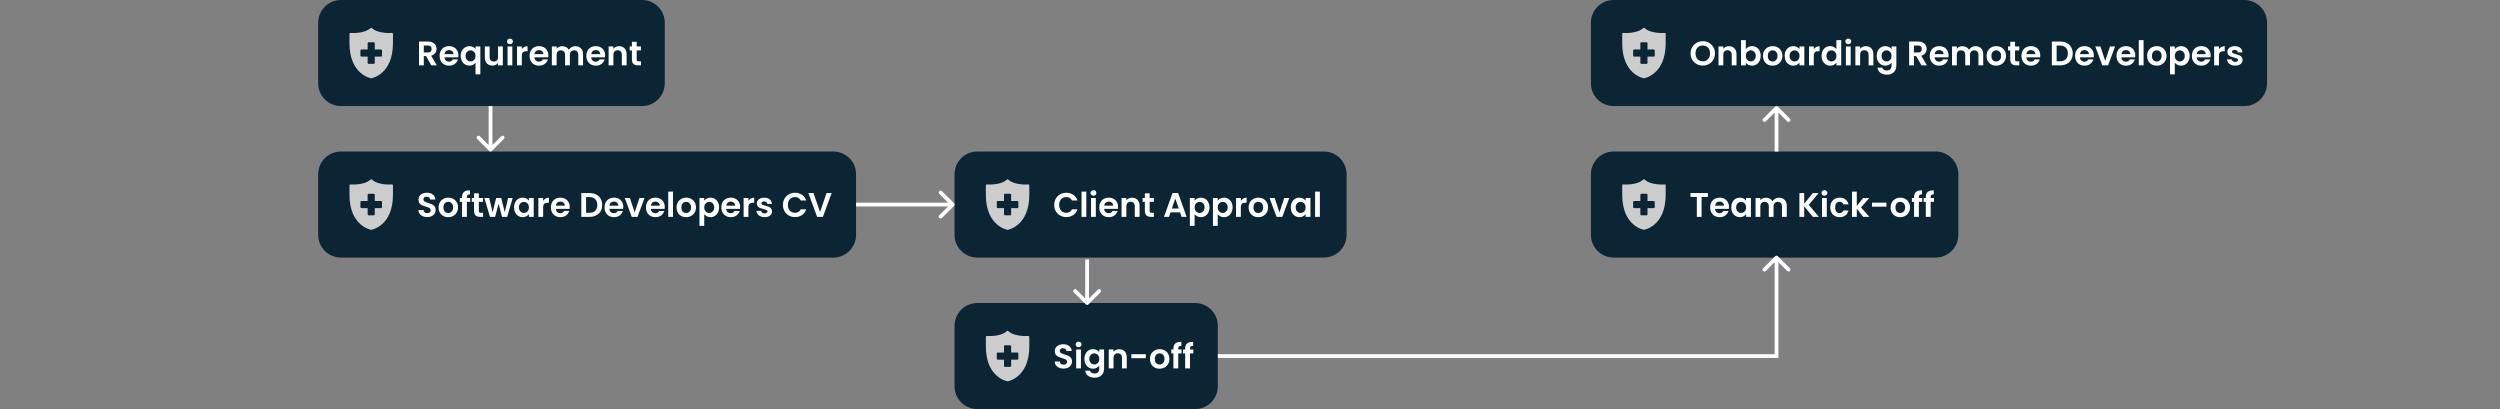 <svg width="1320" height="216" viewBox="0 0 1320 216" fill="none" xmlns="http://www.w3.org/2000/svg">
<rect x="0" y="0" width="1320" height="216" fill="#808080" stroke="none"/>
<path d="M168 12C168 5.373 173.373 0 180 0H339C345.627 0 351 5.373 351 12V44C351 50.627 345.627 56 339 56H180C173.373 56 168 50.627 168 44V12Z" fill="#0B2535"/>
<path d="M206.896 17.376C206.827 17.381 199.739 17.989 196.368 14.816C196.165 14.619 195.845 14.619 195.637 14.816C192.267 17.989 185.184 17.381 185.109 17.376C184.96 17.36 184.816 17.413 184.704 17.515C184.592 17.616 184.528 17.755 184.528 17.904V22.848C184.528 39.365 195.808 41.312 195.92 41.328C195.947 41.333 195.979 41.333 196.005 41.333C196.032 41.333 196.059 41.333 196.085 41.328C196.197 41.312 207.477 39.365 207.477 22.848V17.904C207.477 17.755 207.413 17.616 207.307 17.515C207.195 17.413 207.045 17.36 206.896 17.376ZM201.701 29.355C201.701 29.648 201.461 29.888 201.168 29.888H197.883V33.173C197.883 33.467 197.643 33.707 197.349 33.707H194.651C194.357 33.707 194.117 33.467 194.117 33.173V29.888H190.832C190.539 29.888 190.299 29.648 190.299 29.355V26.656C190.299 26.363 190.539 26.123 190.832 26.123H194.117V22.837C194.117 22.544 194.357 22.304 194.651 22.304H197.349C197.643 22.304 197.883 22.544 197.883 22.837V26.123H201.168C201.461 26.123 201.701 26.363 201.701 26.656V29.355Z" fill="#CDCDCD"/>
<path d="M227.722 34.5L224.95 29.604H223.762V34.5H221.242V21.936H225.958C226.93 21.936 227.758 22.11 228.442 22.458C229.126 22.794 229.636 23.256 229.972 23.844C230.32 24.42 230.494 25.068 230.494 25.788C230.494 26.616 230.254 27.366 229.774 28.038C229.294 28.698 228.58 29.154 227.632 29.406L230.638 34.5H227.722ZM223.762 27.714H225.868C226.552 27.714 227.062 27.552 227.398 27.228C227.734 26.892 227.902 26.43 227.902 25.842C227.902 25.266 227.734 24.822 227.398 24.51C227.062 24.186 226.552 24.024 225.868 24.024H223.762V27.714ZM242.043 29.298C242.043 29.658 242.019 29.982 241.971 30.27H234.681C234.741 30.99 234.993 31.554 235.437 31.962C235.881 32.37 236.427 32.574 237.075 32.574C238.011 32.574 238.677 32.172 239.073 31.368H241.791C241.503 32.328 240.951 33.12 240.135 33.744C239.319 34.356 238.317 34.662 237.129 34.662C236.169 34.662 235.305 34.452 234.537 34.032C233.781 33.6 233.187 32.994 232.755 32.214C232.335 31.434 232.125 30.534 232.125 29.514C232.125 28.482 232.335 27.576 232.755 26.796C233.175 26.016 233.763 25.416 234.519 24.996C235.275 24.576 236.145 24.366 237.129 24.366C238.077 24.366 238.923 24.57 239.667 24.978C240.423 25.386 241.005 25.968 241.413 26.724C241.833 27.468 242.043 28.326 242.043 29.298ZM239.433 28.578C239.421 27.93 239.187 27.414 238.731 27.03C238.275 26.634 237.717 26.436 237.057 26.436C236.433 26.436 235.905 26.628 235.473 27.012C235.053 27.384 234.795 27.906 234.699 28.578H239.433ZM243.235 29.496C243.235 28.5 243.439 27.618 243.847 26.85C244.267 26.07 244.831 25.464 245.539 25.032C246.247 24.6 247.027 24.384 247.879 24.384C248.587 24.384 249.211 24.522 249.751 24.798C250.303 25.062 250.747 25.404 251.083 25.824V24.528H253.621V39.252H251.083V33.132C250.747 33.564 250.297 33.924 249.733 34.212C249.169 34.5 248.533 34.644 247.825 34.644C246.985 34.644 246.211 34.428 245.503 33.996C244.807 33.552 244.255 32.94 243.847 32.16C243.439 31.38 243.235 30.492 243.235 29.496ZM251.083 29.514C251.083 28.902 250.957 28.374 250.705 27.93C250.453 27.486 250.123 27.15 249.715 26.922C249.319 26.694 248.893 26.58 248.437 26.58C247.993 26.58 247.567 26.694 247.159 26.922C246.763 27.15 246.439 27.486 246.187 27.93C245.935 28.362 245.809 28.884 245.809 29.496C245.809 30.108 245.935 30.642 246.187 31.098C246.439 31.542 246.763 31.878 247.159 32.106C247.567 32.334 247.993 32.448 248.437 32.448C248.893 32.448 249.319 32.334 249.715 32.106C250.123 31.878 250.453 31.542 250.705 31.098C250.957 30.654 251.083 30.126 251.083 29.514ZM265.496 24.528V34.5H262.958V33.24C262.634 33.672 262.208 34.014 261.68 34.266C261.164 34.506 260.6 34.626 259.988 34.626C259.208 34.626 258.518 34.464 257.918 34.14C257.318 33.804 256.844 33.318 256.496 32.682C256.16 32.034 255.992 31.266 255.992 30.378V24.528H258.512V30.018C258.512 30.81 258.71 31.422 259.106 31.854C259.502 32.274 260.042 32.484 260.726 32.484C261.422 32.484 261.968 32.274 262.364 31.854C262.76 31.422 262.958 30.81 262.958 30.018V24.528H265.496ZM269.26 23.34C268.816 23.34 268.444 23.202 268.144 22.926C267.856 22.638 267.712 22.284 267.712 21.864C267.712 21.444 267.856 21.096 268.144 20.82C268.444 20.532 268.816 20.388 269.26 20.388C269.704 20.388 270.07 20.532 270.358 20.82C270.658 21.096 270.808 21.444 270.808 21.864C270.808 22.284 270.658 22.638 270.358 22.926C270.07 23.202 269.704 23.34 269.26 23.34ZM270.502 24.528V34.5H267.982V24.528H270.502ZM275.512 26.076C275.836 25.548 276.256 25.134 276.772 24.834C277.3 24.534 277.9 24.384 278.572 24.384V27.03H277.906C277.114 27.03 276.514 27.216 276.106 27.588C275.71 27.96 275.512 28.608 275.512 29.532V34.5H272.992V24.528H275.512V26.076ZM289.539 29.298C289.539 29.658 289.515 29.982 289.467 30.27H282.177C282.237 30.99 282.489 31.554 282.933 31.962C283.377 32.37 283.923 32.574 284.571 32.574C285.507 32.574 286.173 32.172 286.569 31.368H289.287C288.999 32.328 288.447 33.12 287.631 33.744C286.815 34.356 285.813 34.662 284.625 34.662C283.665 34.662 282.801 34.452 282.033 34.032C281.277 33.6 280.683 32.994 280.251 32.214C279.831 31.434 279.621 30.534 279.621 29.514C279.621 28.482 279.831 27.576 280.251 26.796C280.671 26.016 281.259 25.416 282.015 24.996C282.771 24.576 283.641 24.366 284.625 24.366C285.573 24.366 286.419 24.57 287.163 24.978C287.919 25.386 288.501 25.968 288.909 26.724C289.329 27.468 289.539 28.326 289.539 29.298ZM286.929 28.578C286.917 27.93 286.683 27.414 286.227 27.03C285.771 26.634 285.213 26.436 284.553 26.436C283.929 26.436 283.401 26.628 282.969 27.012C282.549 27.384 282.291 27.906 282.195 28.578H286.929ZM303.763 24.384C304.987 24.384 305.971 24.762 306.715 25.518C307.471 26.262 307.849 27.306 307.849 28.65V34.5H305.329V28.992C305.329 28.212 305.131 27.618 304.735 27.21C304.339 26.79 303.799 26.58 303.115 26.58C302.431 26.58 301.885 26.79 301.477 27.21C301.081 27.618 300.883 28.212 300.883 28.992V34.5H298.363V28.992C298.363 28.212 298.165 27.618 297.769 27.21C297.373 26.79 296.833 26.58 296.149 26.58C295.453 26.58 294.901 26.79 294.493 27.21C294.097 27.618 293.899 28.212 293.899 28.992V34.5H291.379V24.528H293.899V25.734C294.223 25.314 294.637 24.984 295.141 24.744C295.657 24.504 296.221 24.384 296.833 24.384C297.613 24.384 298.309 24.552 298.921 24.888C299.533 25.212 300.007 25.68 300.343 26.292C300.667 25.716 301.135 25.254 301.747 24.906C302.371 24.558 303.043 24.384 303.763 24.384ZM319.51 29.298C319.51 29.658 319.486 29.982 319.438 30.27H312.148C312.208 30.99 312.46 31.554 312.904 31.962C313.348 32.37 313.894 32.574 314.542 32.574C315.478 32.574 316.144 32.172 316.54 31.368H319.258C318.97 32.328 318.418 33.12 317.602 33.744C316.786 34.356 315.784 34.662 314.596 34.662C313.636 34.662 312.772 34.452 312.004 34.032C311.248 33.6 310.654 32.994 310.222 32.214C309.802 31.434 309.592 30.534 309.592 29.514C309.592 28.482 309.802 27.576 310.222 26.796C310.642 26.016 311.23 25.416 311.986 24.996C312.742 24.576 313.612 24.366 314.596 24.366C315.544 24.366 316.39 24.57 317.134 24.978C317.89 25.386 318.472 25.968 318.88 26.724C319.3 27.468 319.51 28.326 319.51 29.298ZM316.9 28.578C316.888 27.93 316.654 27.414 316.198 27.03C315.742 26.634 315.184 26.436 314.524 26.436C313.9 26.436 313.372 26.628 312.94 27.012C312.52 27.384 312.262 27.906 312.166 28.578H316.9ZM326.875 24.384C328.063 24.384 329.023 24.762 329.755 25.518C330.487 26.262 330.853 27.306 330.853 28.65V34.5H328.333V28.992C328.333 28.2 328.135 27.594 327.739 27.174C327.343 26.742 326.803 26.526 326.119 26.526C325.423 26.526 324.871 26.742 324.463 27.174C324.067 27.594 323.869 28.2 323.869 28.992V34.5H321.349V24.528H323.869V25.77C324.205 25.338 324.631 25.002 325.147 24.762C325.675 24.51 326.251 24.384 326.875 24.384ZM336.184 26.598V31.422C336.184 31.758 336.262 32.004 336.418 32.16C336.586 32.304 336.862 32.376 337.246 32.376H338.416V34.5H336.832C334.708 34.5 333.646 33.468 333.646 31.404V26.598H332.458V24.528H333.646V22.062H336.184V24.528H338.416V26.598H336.184Z" fill="white"/>
<path d="M168 92C168 85.373 173.373 80 180 80H440C446.627 80 452 85.373 452 92V124C452 130.627 446.627 136 440 136H180C173.373 136 168 130.627 168 124V92Z" fill="#0B2535"/>
<path d="M206.896 97.376C206.827 97.381 199.739 97.989 196.368 94.816C196.165 94.619 195.845 94.619 195.637 94.816C192.267 97.989 185.184 97.381 185.109 97.376C184.96 97.36 184.816 97.413 184.704 97.515C184.592 97.616 184.528 97.755 184.528 97.904V102.848C184.528 119.365 195.808 121.312 195.92 121.328C195.947 121.333 195.979 121.333 196.005 121.333C196.032 121.333 196.059 121.333 196.085 121.328C196.197 121.312 207.477 119.365 207.477 102.848V97.904C207.477 97.755 207.413 97.616 207.307 97.515C207.195 97.413 207.045 97.36 206.896 97.376ZM201.701 109.355C201.701 109.648 201.461 109.888 201.168 109.888H197.883V113.173C197.883 113.467 197.643 113.707 197.349 113.707H194.651C194.357 113.707 194.117 113.467 194.117 113.173V109.888H190.832C190.539 109.888 190.299 109.648 190.299 109.355V106.656C190.299 106.363 190.539 106.123 190.832 106.123H194.117V102.837C194.117 102.544 194.357 102.304 194.651 102.304H197.349C197.643 102.304 197.883 102.544 197.883 102.837V106.123H201.168C201.461 106.123 201.701 106.363 201.701 106.656V109.355Z" fill="#CDCDCD"/>
<path d="M225.58 114.626C224.704 114.626 223.912 114.476 223.204 114.176C222.508 113.876 221.956 113.444 221.548 112.88C221.14 112.316 220.93 111.65 220.918 110.882H223.618C223.654 111.398 223.834 111.806 224.158 112.106C224.494 112.406 224.95 112.556 225.526 112.556C226.114 112.556 226.576 112.418 226.912 112.142C227.248 111.854 227.416 111.482 227.416 111.026C227.416 110.654 227.302 110.348 227.074 110.108C226.846 109.868 226.558 109.682 226.21 109.55C225.874 109.406 225.406 109.25 224.806 109.082C223.99 108.842 223.324 108.608 222.808 108.38C222.304 108.14 221.866 107.786 221.494 107.318C221.134 106.838 220.954 106.202 220.954 105.41C220.954 104.666 221.14 104.018 221.512 103.466C221.884 102.914 222.406 102.494 223.078 102.206C223.75 101.906 224.518 101.756 225.382 101.756C226.678 101.756 227.728 102.074 228.532 102.71C229.348 103.334 229.798 104.21 229.882 105.338H227.11C227.086 104.906 226.9 104.552 226.552 104.276C226.216 103.988 225.766 103.844 225.202 103.844C224.71 103.844 224.314 103.97 224.014 104.222C223.726 104.474 223.582 104.84 223.582 105.32C223.582 105.656 223.69 105.938 223.906 106.166C224.134 106.382 224.41 106.562 224.734 106.706C225.07 106.838 225.538 106.994 226.138 107.174C226.954 107.414 227.62 107.654 228.136 107.894C228.652 108.134 229.096 108.494 229.468 108.974C229.84 109.454 230.026 110.084 230.026 110.864C230.026 111.536 229.852 112.16 229.504 112.736C229.156 113.312 228.646 113.774 227.974 114.122C227.302 114.458 226.504 114.626 225.58 114.626ZM236.639 114.662C235.679 114.662 234.815 114.452 234.047 114.032C233.279 113.6 232.673 112.994 232.229 112.214C231.797 111.434 231.581 110.534 231.581 109.514C231.581 108.494 231.803 107.594 232.247 106.814C232.703 106.034 233.321 105.434 234.101 105.014C234.881 104.582 235.751 104.366 236.711 104.366C237.671 104.366 238.541 104.582 239.321 105.014C240.101 105.434 240.713 106.034 241.157 106.814C241.613 107.594 241.841 108.494 241.841 109.514C241.841 110.534 241.607 111.434 241.139 112.214C240.683 112.994 240.059 113.6 239.267 114.032C238.487 114.452 237.611 114.662 236.639 114.662ZM236.639 112.466C237.095 112.466 237.521 112.358 237.917 112.142C238.325 111.914 238.649 111.578 238.889 111.134C239.129 110.69 239.249 110.15 239.249 109.514C239.249 108.566 238.997 107.84 238.493 107.336C238.001 106.82 237.395 106.562 236.675 106.562C235.955 106.562 235.349 106.82 234.857 107.336C234.377 107.84 234.137 108.566 234.137 109.514C234.137 110.462 234.371 111.194 234.839 111.71C235.319 112.214 235.919 112.466 236.639 112.466ZM248.261 106.598H246.515V114.5H243.959V106.598H242.825V104.528H243.959V104.024C243.959 102.8 244.307 101.9 245.003 101.324C245.699 100.748 246.749 100.478 248.153 100.514V102.638C247.541 102.626 247.115 102.728 246.875 102.944C246.635 103.16 246.515 103.55 246.515 104.114V104.528H248.261V106.598ZM252.828 106.598V111.422C252.828 111.758 252.906 112.004 253.062 112.16C253.23 112.304 253.506 112.376 253.89 112.376H255.06V114.5H253.476C251.352 114.5 250.29 113.468 250.29 111.404V106.598H249.102V104.528H250.29V102.062H252.828V104.528H255.06V106.598H252.828ZM270.697 104.528L267.781 114.5H265.063L263.245 107.534L261.427 114.5H258.691L255.757 104.528H258.313L260.077 112.124L261.985 104.528H264.649L266.521 112.106L268.285 104.528H270.697ZM271.412 109.478C271.412 108.47 271.61 107.576 272.006 106.796C272.414 106.016 272.96 105.416 273.644 104.996C274.34 104.576 275.114 104.366 275.966 104.366C276.71 104.366 277.358 104.516 277.91 104.816C278.474 105.116 278.924 105.494 279.26 105.95V104.528H281.798V114.5H279.26V113.042C278.936 113.51 278.486 113.9 277.91 114.212C277.346 114.512 276.692 114.662 275.948 114.662C275.108 114.662 274.34 114.446 273.644 114.014C272.96 113.582 272.414 112.976 272.006 112.196C271.61 111.404 271.412 110.498 271.412 109.478ZM279.26 109.514C279.26 108.902 279.14 108.38 278.9 107.948C278.66 107.504 278.336 107.168 277.928 106.94C277.52 106.7 277.082 106.58 276.614 106.58C276.146 106.58 275.714 106.694 275.318 106.922C274.922 107.15 274.598 107.486 274.346 107.93C274.106 108.362 273.986 108.878 273.986 109.478C273.986 110.078 274.106 110.606 274.346 111.062C274.598 111.506 274.922 111.848 275.318 112.088C275.726 112.328 276.158 112.448 276.614 112.448C277.082 112.448 277.52 112.334 277.928 112.106C278.336 111.866 278.66 111.53 278.9 111.098C279.14 110.654 279.26 110.126 279.26 109.514ZM286.78 106.076C287.104 105.548 287.524 105.134 288.04 104.834C288.568 104.534 289.168 104.384 289.84 104.384V107.03H289.174C288.382 107.03 287.782 107.216 287.374 107.588C286.978 107.96 286.78 108.608 286.78 109.532V114.5H284.26V104.528H286.78V106.076ZM300.807 109.298C300.807 109.658 300.783 109.982 300.735 110.27H293.445C293.505 110.99 293.757 111.554 294.201 111.962C294.645 112.37 295.191 112.574 295.839 112.574C296.775 112.574 297.441 112.172 297.837 111.368H300.555C300.267 112.328 299.715 113.12 298.899 113.744C298.083 114.356 297.081 114.662 295.893 114.662C294.933 114.662 294.069 114.452 293.301 114.032C292.545 113.6 291.951 112.994 291.519 112.214C291.099 111.434 290.889 110.534 290.889 109.514C290.889 108.482 291.099 107.576 291.519 106.796C291.939 106.016 292.527 105.416 293.283 104.996C294.039 104.576 294.909 104.366 295.893 104.366C296.841 104.366 297.687 104.57 298.431 104.978C299.187 105.386 299.769 105.968 300.177 106.724C300.597 107.468 300.807 108.326 300.807 109.298ZM298.197 108.578C298.185 107.93 297.951 107.414 297.495 107.03C297.039 106.634 296.481 106.436 295.821 106.436C295.197 106.436 294.669 106.628 294.237 107.012C293.817 107.384 293.559 107.906 293.463 108.578H298.197ZM311.327 101.936C312.647 101.936 313.805 102.194 314.801 102.71C315.809 103.226 316.583 103.964 317.123 104.924C317.675 105.872 317.951 106.976 317.951 108.236C317.951 109.496 317.675 110.6 317.123 111.548C316.583 112.484 315.809 113.21 314.801 113.726C313.805 114.242 312.647 114.5 311.327 114.5H306.935V101.936H311.327ZM311.237 112.358C312.557 112.358 313.577 111.998 314.297 111.278C315.017 110.558 315.377 109.544 315.377 108.236C315.377 106.928 315.017 105.908 314.297 105.176C313.577 104.432 312.557 104.06 311.237 104.06H309.455V112.358H311.237ZM329.108 109.298C329.108 109.658 329.084 109.982 329.036 110.27H321.746C321.806 110.99 322.058 111.554 322.502 111.962C322.946 112.37 323.492 112.574 324.14 112.574C325.076 112.574 325.742 112.172 326.138 111.368H328.856C328.568 112.328 328.016 113.12 327.2 113.744C326.384 114.356 325.382 114.662 324.194 114.662C323.234 114.662 322.37 114.452 321.602 114.032C320.846 113.6 320.252 112.994 319.82 112.214C319.4 111.434 319.19 110.534 319.19 109.514C319.19 108.482 319.4 107.576 319.82 106.796C320.24 106.016 320.828 105.416 321.584 104.996C322.34 104.576 323.21 104.366 324.194 104.366C325.142 104.366 325.988 104.57 326.732 104.978C327.488 105.386 328.07 105.968 328.478 106.724C328.898 107.468 329.108 108.326 329.108 109.298ZM326.498 108.578C326.486 107.93 326.252 107.414 325.796 107.03C325.34 106.634 324.782 106.436 324.122 106.436C323.498 106.436 322.97 106.628 322.538 107.012C322.118 107.384 321.86 107.906 321.764 108.578H326.498ZM335.105 112.178L337.625 104.528H340.307L336.617 114.5H333.557L329.885 104.528H332.585L335.105 112.178ZM350.992 109.298C350.992 109.658 350.968 109.982 350.92 110.27H343.63C343.69 110.99 343.942 111.554 344.386 111.962C344.83 112.37 345.376 112.574 346.024 112.574C346.96 112.574 347.626 112.172 348.022 111.368H350.74C350.452 112.328 349.9 113.12 349.084 113.744C348.268 114.356 347.266 114.662 346.078 114.662C345.118 114.662 344.254 114.452 343.486 114.032C342.73 113.6 342.136 112.994 341.704 112.214C341.284 111.434 341.074 110.534 341.074 109.514C341.074 108.482 341.284 107.576 341.704 106.796C342.124 106.016 342.712 105.416 343.468 104.996C344.224 104.576 345.094 104.366 346.078 104.366C347.026 104.366 347.872 104.57 348.616 104.978C349.372 105.386 349.954 105.968 350.362 106.724C350.782 107.468 350.992 108.326 350.992 109.298ZM348.382 108.578C348.37 107.93 348.136 107.414 347.68 107.03C347.224 106.634 346.666 106.436 346.006 106.436C345.382 106.436 344.854 106.628 344.422 107.012C344.002 107.384 343.744 107.906 343.648 108.578H348.382ZM355.352 101.18V114.5H352.832V101.18H355.352ZM362.27 114.662C361.31 114.662 360.446 114.452 359.678 114.032C358.91 113.6 358.304 112.994 357.86 112.214C357.428 111.434 357.212 110.534 357.212 109.514C357.212 108.494 357.434 107.594 357.878 106.814C358.334 106.034 358.952 105.434 359.732 105.014C360.512 104.582 361.382 104.366 362.342 104.366C363.302 104.366 364.172 104.582 364.952 105.014C365.732 105.434 366.344 106.034 366.788 106.814C367.244 107.594 367.472 108.494 367.472 109.514C367.472 110.534 367.238 111.434 366.77 112.214C366.314 112.994 365.69 113.6 364.898 114.032C364.118 114.452 363.242 114.662 362.27 114.662ZM362.27 112.466C362.726 112.466 363.152 112.358 363.548 112.142C363.956 111.914 364.28 111.578 364.52 111.134C364.76 110.69 364.88 110.15 364.88 109.514C364.88 108.566 364.628 107.84 364.124 107.336C363.632 106.82 363.026 106.562 362.306 106.562C361.586 106.562 360.98 106.82 360.488 107.336C360.008 107.84 359.768 108.566 359.768 109.514C359.768 110.462 360.002 111.194 360.47 111.71C360.95 112.214 361.55 112.466 362.27 112.466ZM371.84 105.968C372.164 105.512 372.608 105.134 373.172 104.834C373.748 104.522 374.402 104.366 375.134 104.366C375.986 104.366 376.754 104.576 377.438 104.996C378.134 105.416 378.68 106.016 379.076 106.796C379.484 107.564 379.688 108.458 379.688 109.478C379.688 110.498 379.484 111.404 379.076 112.196C378.68 112.976 378.134 113.582 377.438 114.014C376.754 114.446 375.986 114.662 375.134 114.662C374.402 114.662 373.754 114.512 373.19 114.212C372.638 113.912 372.188 113.534 371.84 113.078V119.252H369.32V104.528H371.84V105.968ZM377.114 109.478C377.114 108.878 376.988 108.362 376.736 107.93C376.496 107.486 376.172 107.15 375.764 106.922C375.368 106.694 374.936 106.58 374.468 106.58C374.012 106.58 373.58 106.7 373.172 106.94C372.776 107.168 372.452 107.504 372.2 107.948C371.96 108.392 371.84 108.914 371.84 109.514C371.84 110.114 371.96 110.636 372.2 111.08C372.452 111.524 372.776 111.866 373.172 112.106C373.58 112.334 374.012 112.448 374.468 112.448C374.936 112.448 375.368 112.328 375.764 112.088C376.172 111.848 376.496 111.506 376.736 111.062C376.988 110.618 377.114 110.09 377.114 109.478ZM390.789 109.298C390.789 109.658 390.765 109.982 390.717 110.27H383.427C383.487 110.99 383.739 111.554 384.183 111.962C384.627 112.37 385.173 112.574 385.821 112.574C386.757 112.574 387.423 112.172 387.819 111.368H390.537C390.249 112.328 389.697 113.12 388.881 113.744C388.065 114.356 387.063 114.662 385.875 114.662C384.915 114.662 384.051 114.452 383.283 114.032C382.527 113.6 381.933 112.994 381.501 112.214C381.081 111.434 380.871 110.534 380.871 109.514C380.871 108.482 381.081 107.576 381.501 106.796C381.921 106.016 382.509 105.416 383.265 104.996C384.021 104.576 384.891 104.366 385.875 104.366C386.823 104.366 387.669 104.57 388.413 104.978C389.169 105.386 389.751 105.968 390.159 106.724C390.579 107.468 390.789 108.326 390.789 109.298ZM388.179 108.578C388.167 107.93 387.933 107.414 387.477 107.03C387.021 106.634 386.463 106.436 385.803 106.436C385.179 106.436 384.651 106.628 384.219 107.012C383.799 107.384 383.541 107.906 383.445 108.578H388.179ZM395.149 106.076C395.473 105.548 395.893 105.134 396.409 104.834C396.937 104.534 397.537 104.384 398.209 104.384V107.03H397.543C396.751 107.03 396.151 107.216 395.743 107.588C395.347 107.96 395.149 108.608 395.149 109.532V114.5H392.629V104.528H395.149V106.076ZM403.722 114.662C402.906 114.662 402.174 114.518 401.526 114.23C400.878 113.93 400.362 113.528 399.978 113.024C399.606 112.52 399.402 111.962 399.366 111.35H401.904C401.952 111.734 402.138 112.052 402.462 112.304C402.798 112.556 403.212 112.682 403.704 112.682C404.184 112.682 404.556 112.586 404.82 112.394C405.096 112.202 405.234 111.956 405.234 111.656C405.234 111.332 405.066 111.092 404.73 110.936C404.406 110.768 403.884 110.588 403.164 110.396C402.42 110.216 401.808 110.03 401.328 109.838C400.86 109.646 400.452 109.352 400.104 108.956C399.768 108.56 399.6 108.026 399.6 107.354C399.6 106.802 399.756 106.298 400.068 105.842C400.392 105.386 400.848 105.026 401.436 104.762C402.036 104.498 402.738 104.366 403.542 104.366C404.73 104.366 405.678 104.666 406.386 105.266C407.094 105.854 407.484 106.652 407.556 107.66H405.144C405.108 107.264 404.94 106.952 404.64 106.724C404.352 106.484 403.962 106.364 403.47 106.364C403.014 106.364 402.66 106.448 402.408 106.616C402.168 106.784 402.048 107.018 402.048 107.318C402.048 107.654 402.216 107.912 402.552 108.092C402.888 108.26 403.41 108.434 404.118 108.614C404.838 108.794 405.432 108.98 405.9 109.172C406.368 109.364 406.77 109.664 407.106 110.072C407.454 110.468 407.634 110.996 407.646 111.656C407.646 112.232 407.484 112.748 407.16 113.204C406.848 113.66 406.392 114.02 405.792 114.284C405.204 114.536 404.514 114.662 403.722 114.662ZM413.392 108.2C413.392 106.964 413.668 105.86 414.22 104.888C414.784 103.904 415.546 103.142 416.506 102.602C417.478 102.05 418.564 101.774 419.764 101.774C421.168 101.774 422.398 102.134 423.454 102.854C424.51 103.574 425.248 104.57 425.668 105.842H422.77C422.482 105.242 422.074 104.792 421.546 104.492C421.03 104.192 420.43 104.042 419.746 104.042C419.014 104.042 418.36 104.216 417.784 104.564C417.22 104.9 416.776 105.38 416.452 106.004C416.14 106.628 415.984 107.36 415.984 108.2C415.984 109.028 416.14 109.76 416.452 110.396C416.776 111.02 417.22 111.506 417.784 111.854C418.36 112.19 419.014 112.358 419.746 112.358C420.43 112.358 421.03 112.208 421.546 111.908C422.074 111.596 422.482 111.14 422.77 110.54H425.668C425.248 111.824 424.51 112.826 423.454 113.546C422.41 114.254 421.18 114.608 419.764 114.608C418.564 114.608 417.478 114.338 416.506 113.798C415.546 113.246 414.784 112.484 414.22 111.512C413.668 110.54 413.392 109.436 413.392 108.2ZM439.106 101.936L434.498 114.5H431.438L426.83 101.936H429.53L432.986 111.926L436.424 101.936H439.106Z" fill="white"/>
<path d="M504 92C504 85.373 509.373 80 516 80H699C705.627 80 711 85.373 711 92V124C711 130.627 705.627 136 699 136H516C509.373 136 504 130.627 504 124V92Z" fill="#0B2535"/>
<path d="M542.896 97.376C542.827 97.381 535.739 97.989 532.368 94.816C532.165 94.619 531.845 94.619 531.637 94.816C528.267 97.989 521.184 97.381 521.109 97.376C520.96 97.36 520.816 97.413 520.704 97.515C520.592 97.616 520.528 97.755 520.528 97.904V102.848C520.528 119.365 531.808 121.312 531.92 121.328C531.947 121.333 531.979 121.333 532.005 121.333C532.032 121.333 532.059 121.333 532.085 121.328C532.197 121.312 543.477 119.365 543.477 102.848V97.904C543.477 97.755 543.413 97.616 543.307 97.515C543.195 97.413 543.045 97.36 542.896 97.376ZM537.701 109.355C537.701 109.648 537.461 109.888 537.168 109.888H533.883V113.173C533.883 113.467 533.643 113.707 533.349 113.707H530.651C530.357 113.707 530.117 113.467 530.117 113.173V109.888H526.832C526.539 109.888 526.299 109.648 526.299 109.355V106.656C526.299 106.363 526.539 106.123 526.832 106.123H530.117V102.837C530.117 102.544 530.357 102.304 530.651 102.304H533.349C533.643 102.304 533.883 102.544 533.883 102.837V106.123H537.168C537.461 106.123 537.701 106.363 537.701 106.656V109.355Z" fill="#CDCDCD"/>
<path d="M556.63 108.2C556.63 106.964 556.906 105.86 557.458 104.888C558.022 103.904 558.784 103.142 559.744 102.602C560.716 102.05 561.802 101.774 563.002 101.774C564.406 101.774 565.636 102.134 566.692 102.854C567.748 103.574 568.486 104.57 568.906 105.842H566.008C565.72 105.242 565.312 104.792 564.784 104.492C564.268 104.192 563.668 104.042 562.984 104.042C562.252 104.042 561.598 104.216 561.022 104.564C560.458 104.9 560.014 105.38 559.69 106.004C559.378 106.628 559.222 107.36 559.222 108.2C559.222 109.028 559.378 109.76 559.69 110.396C560.014 111.02 560.458 111.506 561.022 111.854C561.598 112.19 562.252 112.358 562.984 112.358C563.668 112.358 564.268 112.208 564.784 111.908C565.312 111.596 565.72 111.14 566.008 110.54H568.906C568.486 111.824 567.748 112.826 566.692 113.546C565.648 114.254 564.418 114.608 563.002 114.608C561.802 114.608 560.716 114.338 559.744 113.798C558.784 113.246 558.022 112.484 557.458 111.512C556.906 110.54 556.63 109.436 556.63 108.2ZM573.578 101.18V114.5H571.058V101.18H573.578ZM577.346 103.34C576.902 103.34 576.53 103.202 576.23 102.926C575.942 102.638 575.798 102.284 575.798 101.864C575.798 101.444 575.942 101.096 576.23 100.82C576.53 100.532 576.902 100.388 577.346 100.388C577.79 100.388 578.156 100.532 578.444 100.82C578.744 101.096 578.894 101.444 578.894 101.864C578.894 102.284 578.744 102.638 578.444 102.926C578.156 103.202 577.79 103.34 577.346 103.34ZM578.588 104.528V114.5H576.068V104.528H578.588ZM590.348 109.298C590.348 109.658 590.324 109.982 590.276 110.27H582.986C583.046 110.99 583.298 111.554 583.742 111.962C584.186 112.37 584.732 112.574 585.38 112.574C586.316 112.574 586.982 112.172 587.378 111.368H590.096C589.808 112.328 589.256 113.12 588.44 113.744C587.624 114.356 586.622 114.662 585.434 114.662C584.474 114.662 583.61 114.452 582.842 114.032C582.086 113.6 581.492 112.994 581.06 112.214C580.64 111.434 580.43 110.534 580.43 109.514C580.43 108.482 580.64 107.576 581.06 106.796C581.48 106.016 582.068 105.416 582.824 104.996C583.58 104.576 584.45 104.366 585.434 104.366C586.382 104.366 587.228 104.57 587.972 104.978C588.728 105.386 589.31 105.968 589.718 106.724C590.138 107.468 590.348 108.326 590.348 109.298ZM587.738 108.578C587.726 107.93 587.492 107.414 587.036 107.03C586.58 106.634 586.022 106.436 585.362 106.436C584.738 106.436 584.21 106.628 583.778 107.012C583.358 107.384 583.1 107.906 583.004 108.578H587.738ZM597.713 104.384C598.901 104.384 599.861 104.762 600.593 105.518C601.325 106.262 601.691 107.306 601.691 108.65V114.5H599.171V108.992C599.171 108.2 598.973 107.594 598.577 107.174C598.181 106.742 597.641 106.526 596.957 106.526C596.261 106.526 595.709 106.742 595.301 107.174C594.905 107.594 594.707 108.2 594.707 108.992V114.5H592.187V104.528H594.707V105.77C595.043 105.338 595.469 105.002 595.985 104.762C596.513 104.51 597.089 104.384 597.713 104.384ZM607.022 106.598V111.422C607.022 111.758 607.1 112.004 607.256 112.16C607.424 112.304 607.7 112.376 608.084 112.376H609.254V114.5H607.67C605.546 114.5 604.484 113.468 604.484 111.404V106.598H603.296V104.528H604.484V102.062H607.022V104.528H609.254V106.598H607.022ZM623.059 112.106H618.055L617.227 114.5H614.581L619.099 101.918H622.033L626.551 114.5H623.887L623.059 112.106ZM622.375 110.09L620.557 104.834L618.739 110.09H622.375ZM630.76 105.968C631.084 105.512 631.528 105.134 632.092 104.834C632.668 104.522 633.322 104.366 634.054 104.366C634.906 104.366 635.674 104.576 636.358 104.996C637.054 105.416 637.6 106.016 637.996 106.796C638.404 107.564 638.608 108.458 638.608 109.478C638.608 110.498 638.404 111.404 637.996 112.196C637.6 112.976 637.054 113.582 636.358 114.014C635.674 114.446 634.906 114.662 634.054 114.662C633.322 114.662 632.674 114.512 632.11 114.212C631.558 113.912 631.108 113.534 630.76 113.078V119.252H628.24V104.528H630.76V105.968ZM636.034 109.478C636.034 108.878 635.908 108.362 635.656 107.93C635.416 107.486 635.092 107.15 634.684 106.922C634.288 106.694 633.856 106.58 633.388 106.58C632.932 106.58 632.5 106.7 632.092 106.94C631.696 107.168 631.372 107.504 631.12 107.948C630.88 108.392 630.76 108.914 630.76 109.514C630.76 110.114 630.88 110.636 631.12 111.08C631.372 111.524 631.696 111.866 632.092 112.106C632.5 112.334 632.932 112.448 633.388 112.448C633.856 112.448 634.288 112.328 634.684 112.088C635.092 111.848 635.416 111.506 635.656 111.062C635.908 110.618 636.034 110.09 636.034 109.478ZM642.959 105.968C643.283 105.512 643.727 105.134 644.291 104.834C644.867 104.522 645.521 104.366 646.253 104.366C647.105 104.366 647.873 104.576 648.557 104.996C649.253 105.416 649.799 106.016 650.195 106.796C650.603 107.564 650.807 108.458 650.807 109.478C650.807 110.498 650.603 111.404 650.195 112.196C649.799 112.976 649.253 113.582 648.557 114.014C647.873 114.446 647.105 114.662 646.253 114.662C645.521 114.662 644.873 114.512 644.309 114.212C643.757 113.912 643.307 113.534 642.959 113.078V119.252H640.439V104.528H642.959V105.968ZM648.233 109.478C648.233 108.878 648.107 108.362 647.855 107.93C647.615 107.486 647.291 107.15 646.883 106.922C646.487 106.694 646.055 106.58 645.587 106.58C645.131 106.58 644.699 106.7 644.291 106.94C643.895 107.168 643.571 107.504 643.319 107.948C643.079 108.392 642.959 108.914 642.959 109.514C642.959 110.114 643.079 110.636 643.319 111.08C643.571 111.524 643.895 111.866 644.291 112.106C644.699 112.334 645.131 112.448 645.587 112.448C646.055 112.448 646.487 112.328 646.883 112.088C647.291 111.848 647.615 111.506 647.855 111.062C648.107 110.618 648.233 110.09 648.233 109.478ZM655.158 106.076C655.482 105.548 655.902 105.134 656.418 104.834C656.946 104.534 657.546 104.384 658.218 104.384V107.03H657.552C656.76 107.03 656.16 107.216 655.752 107.588C655.356 107.96 655.158 108.608 655.158 109.532V114.5H652.638V104.528H655.158V106.076ZM664.344 114.662C663.384 114.662 662.52 114.452 661.752 114.032C660.984 113.6 660.378 112.994 659.934 112.214C659.502 111.434 659.286 110.534 659.286 109.514C659.286 108.494 659.508 107.594 659.952 106.814C660.408 106.034 661.026 105.434 661.806 105.014C662.586 104.582 663.456 104.366 664.416 104.366C665.376 104.366 666.246 104.582 667.026 105.014C667.806 105.434 668.418 106.034 668.862 106.814C669.318 107.594 669.546 108.494 669.546 109.514C669.546 110.534 669.312 111.434 668.844 112.214C668.388 112.994 667.764 113.6 666.972 114.032C666.192 114.452 665.316 114.662 664.344 114.662ZM664.344 112.466C664.8 112.466 665.226 112.358 665.622 112.142C666.03 111.914 666.354 111.578 666.594 111.134C666.834 110.69 666.954 110.15 666.954 109.514C666.954 108.566 666.702 107.84 666.198 107.336C665.706 106.82 665.1 106.562 664.38 106.562C663.66 106.562 663.054 106.82 662.562 107.336C662.082 107.84 661.842 108.566 661.842 109.514C661.842 110.462 662.076 111.194 662.544 111.71C663.024 112.214 663.624 112.466 664.344 112.466ZM675.552 112.178L678.072 104.528H680.754L677.064 114.5H674.004L670.332 104.528H673.032L675.552 112.178ZM681.522 109.478C681.522 108.47 681.72 107.576 682.116 106.796C682.524 106.016 683.07 105.416 683.754 104.996C684.45 104.576 685.224 104.366 686.076 104.366C686.82 104.366 687.468 104.516 688.02 104.816C688.584 105.116 689.034 105.494 689.37 105.95V104.528H691.908V114.5H689.37V113.042C689.046 113.51 688.596 113.9 688.02 114.212C687.456 114.512 686.802 114.662 686.058 114.662C685.218 114.662 684.45 114.446 683.754 114.014C683.07 113.582 682.524 112.976 682.116 112.196C681.72 111.404 681.522 110.498 681.522 109.478ZM689.37 109.514C689.37 108.902 689.25 108.38 689.01 107.948C688.77 107.504 688.446 107.168 688.038 106.94C687.63 106.7 687.192 106.58 686.724 106.58C686.256 106.58 685.824 106.694 685.428 106.922C685.032 107.15 684.708 107.486 684.456 107.93C684.216 108.362 684.096 108.878 684.096 109.478C684.096 110.078 684.216 110.606 684.456 111.062C684.708 111.506 685.032 111.848 685.428 112.088C685.836 112.328 686.268 112.448 686.724 112.448C687.192 112.448 687.63 112.334 688.038 112.106C688.446 111.866 688.77 111.53 689.01 111.098C689.25 110.654 689.37 110.126 689.37 109.514ZM696.889 101.18V114.5H694.369V101.18H696.889Z" fill="white"/>
<path d="M504 172C504 165.373 509.373 160 516 160H631C637.627 160 643 165.373 643 172V204C643 210.627 637.627 216 631 216H516C509.373 216 504 210.627 504 204V172Z" fill="#0B2535"/>
<path d="M542.896 177.376C542.827 177.381 535.739 177.989 532.368 174.816C532.165 174.619 531.845 174.619 531.637 174.816C528.267 177.989 521.184 177.381 521.109 177.376C520.96 177.36 520.816 177.413 520.704 177.515C520.592 177.616 520.528 177.755 520.528 177.904V182.848C520.528 199.365 531.808 201.312 531.92 201.328C531.947 201.333 531.979 201.333 532.005 201.333C532.032 201.333 532.059 201.333 532.085 201.328C532.197 201.312 543.477 199.365 543.477 182.848V177.904C543.477 177.755 543.413 177.616 543.307 177.515C543.195 177.413 543.045 177.36 542.896 177.376ZM537.701 189.355C537.701 189.648 537.461 189.888 537.168 189.888H533.883V193.173C533.883 193.467 533.643 193.707 533.349 193.707H530.651C530.357 193.707 530.117 193.467 530.117 193.173V189.888H526.832C526.539 189.888 526.299 189.648 526.299 189.355V186.656C526.299 186.363 526.539 186.123 526.832 186.123H530.117V182.837C530.117 182.544 530.357 182.304 530.651 182.304H533.349C533.643 182.304 533.883 182.544 533.883 182.837V186.123H537.168C537.461 186.123 537.701 186.363 537.701 186.656V189.355Z" fill="#CDCDCD"/>
<path d="M561.58 194.626C560.704 194.626 559.912 194.476 559.204 194.176C558.508 193.876 557.956 193.444 557.548 192.88C557.14 192.316 556.93 191.65 556.918 190.882H559.618C559.654 191.398 559.834 191.806 560.158 192.106C560.494 192.406 560.95 192.556 561.526 192.556C562.114 192.556 562.576 192.418 562.912 192.142C563.248 191.854 563.416 191.482 563.416 191.026C563.416 190.654 563.302 190.348 563.074 190.108C562.846 189.868 562.558 189.682 562.21 189.55C561.874 189.406 561.406 189.25 560.806 189.082C559.99 188.842 559.324 188.608 558.808 188.38C558.304 188.14 557.866 187.786 557.494 187.318C557.134 186.838 556.954 186.202 556.954 185.41C556.954 184.666 557.14 184.018 557.512 183.466C557.884 182.914 558.406 182.494 559.078 182.206C559.75 181.906 560.518 181.756 561.382 181.756C562.678 181.756 563.728 182.074 564.532 182.71C565.348 183.334 565.798 184.21 565.882 185.338H563.11C563.086 184.906 562.9 184.552 562.552 184.276C562.216 183.988 561.766 183.844 561.202 183.844C560.71 183.844 560.314 183.97 560.014 184.222C559.726 184.474 559.582 184.84 559.582 185.32C559.582 185.656 559.69 185.938 559.906 186.166C560.134 186.382 560.41 186.562 560.734 186.706C561.07 186.838 561.538 186.994 562.138 187.174C562.954 187.414 563.62 187.654 564.136 187.894C564.652 188.134 565.096 188.494 565.468 188.974C565.84 189.454 566.026 190.084 566.026 190.864C566.026 191.536 565.852 192.16 565.504 192.736C565.156 193.312 564.646 193.774 563.974 194.122C563.302 194.458 562.504 194.626 561.58 194.626ZM569.489 183.34C569.045 183.34 568.673 183.202 568.373 182.926C568.085 182.638 567.941 182.284 567.941 181.864C567.941 181.444 568.085 181.096 568.373 180.82C568.673 180.532 569.045 180.388 569.489 180.388C569.933 180.388 570.299 180.532 570.587 180.82C570.887 181.096 571.037 181.444 571.037 181.864C571.037 182.284 570.887 182.638 570.587 182.926C570.299 183.202 569.933 183.34 569.489 183.34ZM570.731 184.528V194.5H568.211V184.528H570.731ZM577.127 184.366C577.871 184.366 578.525 184.516 579.089 184.816C579.653 185.104 580.097 185.482 580.421 185.95V184.528H582.959V194.572C582.959 195.496 582.773 196.318 582.401 197.038C582.029 197.77 581.471 198.346 580.727 198.766C579.983 199.198 579.083 199.414 578.027 199.414C576.611 199.414 575.447 199.084 574.535 198.424C573.635 197.764 573.125 196.864 573.005 195.724H575.507C575.639 196.18 575.921 196.54 576.353 196.804C576.797 197.08 577.331 197.218 577.955 197.218C578.687 197.218 579.281 196.996 579.737 196.552C580.193 196.12 580.421 195.46 580.421 194.572V193.024C580.097 193.492 579.647 193.882 579.071 194.194C578.507 194.506 577.859 194.662 577.127 194.662C576.287 194.662 575.519 194.446 574.823 194.014C574.127 193.582 573.575 192.976 573.167 192.196C572.771 191.404 572.573 190.498 572.573 189.478C572.573 188.47 572.771 187.576 573.167 186.796C573.575 186.016 574.121 185.416 574.805 184.996C575.501 184.576 576.275 184.366 577.127 184.366ZM580.421 189.514C580.421 188.902 580.301 188.38 580.061 187.948C579.821 187.504 579.497 187.168 579.089 186.94C578.681 186.7 578.243 186.58 577.775 186.58C577.307 186.58 576.875 186.694 576.479 186.922C576.083 187.15 575.759 187.486 575.507 187.93C575.267 188.362 575.147 188.878 575.147 189.478C575.147 190.078 575.267 190.606 575.507 191.062C575.759 191.506 576.083 191.848 576.479 192.088C576.887 192.328 577.319 192.448 577.775 192.448C578.243 192.448 578.681 192.334 579.089 192.106C579.497 191.866 579.821 191.53 580.061 191.098C580.301 190.654 580.421 190.126 580.421 189.514ZM590.946 184.384C592.134 184.384 593.094 184.762 593.826 185.518C594.558 186.262 594.924 187.306 594.924 188.65V194.5H592.404V188.992C592.404 188.2 592.206 187.594 591.81 187.174C591.414 186.742 590.874 186.526 590.19 186.526C589.494 186.526 588.942 186.742 588.534 187.174C588.138 187.594 587.94 188.2 587.94 188.992V194.5H585.42V184.528H587.94V185.77C588.276 185.338 588.702 185.002 589.218 184.762C589.746 184.51 590.322 184.384 590.946 184.384ZM604.988 187.012V189.136H597.356V187.012H604.988ZM612.242 194.662C611.282 194.662 610.418 194.452 609.65 194.032C608.882 193.6 608.276 192.994 607.832 192.214C607.4 191.434 607.184 190.534 607.184 189.514C607.184 188.494 607.406 187.594 607.85 186.814C608.306 186.034 608.924 185.434 609.704 185.014C610.484 184.582 611.354 184.366 612.314 184.366C613.274 184.366 614.144 184.582 614.924 185.014C615.704 185.434 616.316 186.034 616.76 186.814C617.216 187.594 617.444 188.494 617.444 189.514C617.444 190.534 617.21 191.434 616.742 192.214C616.286 192.994 615.662 193.6 614.87 194.032C614.09 194.452 613.214 194.662 612.242 194.662ZM612.242 192.466C612.698 192.466 613.124 192.358 613.52 192.142C613.928 191.914 614.252 191.578 614.492 191.134C614.732 190.69 614.852 190.15 614.852 189.514C614.852 188.566 614.6 187.84 614.096 187.336C613.604 186.82 612.998 186.562 612.278 186.562C611.558 186.562 610.952 186.82 610.46 187.336C609.98 187.84 609.74 188.566 609.74 189.514C609.74 190.462 609.974 191.194 610.442 191.71C610.922 192.214 611.522 192.466 612.242 192.466ZM623.865 186.598H622.119V194.5H619.563V186.598H618.429V184.528H619.563V184.024C619.563 182.8 619.911 181.9 620.607 181.324C621.303 180.748 622.353 180.478 623.757 180.514V182.638C623.145 182.626 622.719 182.728 622.479 182.944C622.239 183.16 622.119 183.55 622.119 184.114V184.528H623.865V186.598ZM630.07 186.598H628.324V194.5H625.768V186.598H624.634V184.528H625.768V184.024C625.768 182.8 626.116 181.9 626.812 181.324C627.508 180.748 628.558 180.478 629.962 180.514V182.638C629.35 182.626 628.924 182.728 628.684 182.944C628.444 183.16 628.324 183.55 628.324 184.114V184.528H630.07V186.598Z" fill="white"/>
<path d="M840 12C840 5.373 845.373 0 852 0H1185C1191.63 0 1197 5.373 1197 12V44C1197 50.627 1191.63 56 1185 56H852C845.373 56 840 50.627 840 44V12Z" fill="#0B2535"/>
<path d="M878.896 17.376C878.827 17.381 871.739 17.989 868.368 14.816C868.165 14.619 867.845 14.619 867.637 14.816C864.267 17.989 857.184 17.381 857.109 17.376C856.96 17.36 856.816 17.413 856.704 17.515C856.592 17.616 856.528 17.755 856.528 17.904V22.848C856.528 39.365 867.808 41.312 867.92 41.328C867.947 41.333 867.979 41.333 868.005 41.333C868.032 41.333 868.059 41.333 868.085 41.328C868.197 41.312 879.477 39.365 879.477 22.848V17.904C879.477 17.755 879.413 17.616 879.307 17.515C879.195 17.413 879.045 17.36 878.896 17.376ZM873.701 29.355C873.701 29.648 873.461 29.888 873.168 29.888H869.883V33.173C869.883 33.467 869.643 33.707 869.349 33.707H866.651C866.357 33.707 866.117 33.467 866.117 33.173V29.888H862.832C862.539 29.888 862.299 29.648 862.299 29.355V26.656C862.299 26.363 862.539 26.123 862.832 26.123H866.117V22.837C866.117 22.544 866.357 22.304 866.651 22.304H869.349C869.643 22.304 869.883 22.544 869.883 22.837V26.123H873.168C873.461 26.123 873.701 26.363 873.701 26.656V29.355Z" fill="#CDCDCD"/>
<path d="M899.074 34.626C897.898 34.626 896.818 34.35 895.834 33.798C894.85 33.246 894.07 32.484 893.494 31.512C892.918 30.528 892.63 29.418 892.63 28.182C892.63 26.958 892.918 25.86 893.494 24.888C894.07 23.904 894.85 23.136 895.834 22.584C896.818 22.032 897.898 21.756 899.074 21.756C900.262 21.756 901.342 22.032 902.314 22.584C903.298 23.136 904.072 23.904 904.636 24.888C905.212 25.86 905.5 26.958 905.5 28.182C905.5 29.418 905.212 30.528 904.636 31.512C904.072 32.484 903.298 33.246 902.314 33.798C901.33 34.35 900.25 34.626 899.074 34.626ZM899.074 32.376C899.83 32.376 900.496 32.208 901.072 31.872C901.648 31.524 902.098 31.032 902.422 30.396C902.746 29.76 902.908 29.022 902.908 28.182C902.908 27.342 902.746 26.61 902.422 25.986C902.098 25.35 901.648 24.864 901.072 24.528C900.496 24.192 899.83 24.024 899.074 24.024C898.318 24.024 897.646 24.192 897.058 24.528C896.482 24.864 896.032 25.35 895.708 25.986C895.384 26.61 895.222 27.342 895.222 28.182C895.222 29.022 895.384 29.76 895.708 30.396C896.032 31.032 896.482 31.524 897.058 31.872C897.646 32.208 898.318 32.376 899.074 32.376ZM912.901 24.384C914.089 24.384 915.049 24.762 915.781 25.518C916.513 26.262 916.879 27.306 916.879 28.65V34.5H914.359V28.992C914.359 28.2 914.161 27.594 913.765 27.174C913.369 26.742 912.829 26.526 912.145 26.526C911.449 26.526 910.897 26.742 910.489 27.174C910.093 27.594 909.895 28.2 909.895 28.992V34.5H907.375V24.528H909.895V25.77C910.231 25.338 910.657 25.002 911.173 24.762C911.701 24.51 912.277 24.384 912.901 24.384ZM921.795 25.986C922.119 25.506 922.563 25.116 923.127 24.816C923.703 24.516 924.357 24.366 925.089 24.366C925.941 24.366 926.709 24.576 927.393 24.996C928.089 25.416 928.635 26.016 929.031 26.796C929.439 27.564 929.643 28.458 929.643 29.478C929.643 30.498 929.439 31.404 929.031 32.196C928.635 32.976 928.089 33.582 927.393 34.014C926.709 34.446 925.941 34.662 925.089 34.662C924.345 34.662 923.691 34.518 923.127 34.23C922.575 33.93 922.131 33.546 921.795 33.078V34.5H919.275V21.18H921.795V25.986ZM927.069 29.478C927.069 28.878 926.943 28.362 926.691 27.93C926.451 27.486 926.127 27.15 925.719 26.922C925.323 26.694 924.891 26.58 924.423 26.58C923.967 26.58 923.535 26.7 923.127 26.94C922.731 27.168 922.407 27.504 922.155 27.948C921.915 28.392 921.795 28.914 921.795 29.514C921.795 30.114 921.915 30.636 922.155 31.08C922.407 31.524 922.731 31.866 923.127 32.106C923.535 32.334 923.967 32.448 924.423 32.448C924.891 32.448 925.323 32.328 925.719 32.088C926.127 31.848 926.451 31.506 926.691 31.062C926.943 30.618 927.069 30.09 927.069 29.478ZM935.902 34.662C934.942 34.662 934.078 34.452 933.31 34.032C932.542 33.6 931.936 32.994 931.492 32.214C931.06 31.434 930.844 30.534 930.844 29.514C930.844 28.494 931.066 27.594 931.51 26.814C931.966 26.034 932.584 25.434 933.364 25.014C934.144 24.582 935.014 24.366 935.974 24.366C936.934 24.366 937.804 24.582 938.584 25.014C939.364 25.434 939.976 26.034 940.42 26.814C940.876 27.594 941.104 28.494 941.104 29.514C941.104 30.534 940.87 31.434 940.402 32.214C939.946 32.994 939.322 33.6 938.53 34.032C937.75 34.452 936.874 34.662 935.902 34.662ZM935.902 32.466C936.358 32.466 936.784 32.358 937.18 32.142C937.588 31.914 937.912 31.578 938.152 31.134C938.392 30.69 938.512 30.15 938.512 29.514C938.512 28.566 938.26 27.84 937.756 27.336C937.264 26.82 936.658 26.562 935.938 26.562C935.218 26.562 934.612 26.82 934.12 27.336C933.64 27.84 933.4 28.566 933.4 29.514C933.4 30.462 933.634 31.194 934.102 31.71C934.582 32.214 935.182 32.466 935.902 32.466ZM942.305 29.478C942.305 28.47 942.503 27.576 942.899 26.796C943.307 26.016 943.853 25.416 944.537 24.996C945.233 24.576 946.007 24.366 946.859 24.366C947.603 24.366 948.251 24.516 948.803 24.816C949.367 25.116 949.817 25.494 950.153 25.95V24.528H952.691V34.5H950.153V33.042C949.829 33.51 949.379 33.9 948.803 34.212C948.239 34.512 947.585 34.662 946.841 34.662C946.001 34.662 945.233 34.446 944.537 34.014C943.853 33.582 943.307 32.976 942.899 32.196C942.503 31.404 942.305 30.498 942.305 29.478ZM950.153 29.514C950.153 28.902 950.033 28.38 949.793 27.948C949.553 27.504 949.229 27.168 948.821 26.94C948.413 26.7 947.975 26.58 947.507 26.58C947.039 26.58 946.607 26.694 946.211 26.922C945.815 27.15 945.491 27.486 945.239 27.93C944.999 28.362 944.879 28.878 944.879 29.478C944.879 30.078 944.999 30.606 945.239 31.062C945.491 31.506 945.815 31.848 946.211 32.088C946.619 32.328 947.051 32.448 947.507 32.448C947.975 32.448 948.413 32.334 948.821 32.106C949.229 31.866 949.553 31.53 949.793 31.098C950.033 30.654 950.153 30.126 950.153 29.514ZM957.672 26.076C957.996 25.548 958.416 25.134 958.932 24.834C959.46 24.534 960.06 24.384 960.732 24.384V27.03H960.066C959.274 27.03 958.674 27.216 958.266 27.588C957.87 27.96 957.672 28.608 957.672 29.532V34.5H955.152V24.528H957.672V26.076ZM961.781 29.478C961.781 28.47 961.979 27.576 962.375 26.796C962.784 26.016 963.336 25.416 964.032 24.996C964.728 24.576 965.502 24.366 966.354 24.366C967.002 24.366 967.62 24.51 968.208 24.798C968.796 25.074 969.264 25.446 969.612 25.914V21.18H972.168V34.5H969.612V33.024C969.3 33.516 968.862 33.912 968.298 34.212C967.734 34.512 967.08 34.662 966.336 34.662C965.496 34.662 964.728 34.446 964.032 34.014C963.336 33.582 962.784 32.976 962.375 32.196C961.979 31.404 961.781 30.498 961.781 29.478ZM969.63 29.514C969.63 28.902 969.51 28.38 969.27 27.948C969.03 27.504 968.706 27.168 968.298 26.94C967.89 26.7 967.452 26.58 966.984 26.58C966.516 26.58 966.084 26.694 965.688 26.922C965.292 27.15 964.968 27.486 964.716 27.93C964.476 28.362 964.356 28.878 964.356 29.478C964.356 30.078 964.476 30.606 964.716 31.062C964.968 31.506 965.292 31.848 965.688 32.088C966.096 32.328 966.528 32.448 966.984 32.448C967.452 32.448 967.89 32.334 968.298 32.106C968.706 31.866 969.03 31.53 969.27 31.098C969.51 30.654 969.63 30.126 969.63 29.514ZM975.907 23.34C975.463 23.34 975.091 23.202 974.791 22.926C974.503 22.638 974.359 22.284 974.359 21.864C974.359 21.444 974.503 21.096 974.791 20.82C975.091 20.532 975.463 20.388 975.907 20.388C976.351 20.388 976.717 20.532 977.005 20.82C977.305 21.096 977.455 21.444 977.455 21.864C977.455 22.284 977.305 22.638 977.005 22.926C976.717 23.202 976.351 23.34 975.907 23.34ZM977.149 24.528V34.5H974.629V24.528H977.149ZM985.164 24.384C986.352 24.384 987.312 24.762 988.044 25.518C988.776 26.262 989.142 27.306 989.142 28.65V34.5H986.622V28.992C986.622 28.2 986.424 27.594 986.028 27.174C985.632 26.742 985.092 26.526 984.408 26.526C983.712 26.526 983.16 26.742 982.752 27.174C982.356 27.594 982.158 28.2 982.158 28.992V34.5H979.638V24.528H982.158V25.77C982.494 25.338 982.92 25.002 983.436 24.762C983.964 24.51 984.54 24.384 985.164 24.384ZM995.445 24.366C996.189 24.366 996.843 24.516 997.407 24.816C997.971 25.104 998.415 25.482 998.739 25.95V24.528H1001.28V34.572C1001.28 35.496 1001.09 36.318 1000.72 37.038C1000.35 37.77 999.789 38.346 999.045 38.766C998.301 39.198 997.401 39.414 996.345 39.414C994.929 39.414 993.765 39.084 992.853 38.424C991.953 37.764 991.443 36.864 991.323 35.724H993.825C993.957 36.18 994.239 36.54 994.671 36.804C995.115 37.08 995.649 37.218 996.273 37.218C997.005 37.218 997.599 36.996 998.055 36.552C998.511 36.12 998.739 35.46 998.739 34.572V33.024C998.415 33.492 997.965 33.882 997.389 34.194C996.825 34.506 996.177 34.662 995.445 34.662C994.605 34.662 993.837 34.446 993.141 34.014C992.445 33.582 991.893 32.976 991.485 32.196C991.089 31.404 990.891 30.498 990.891 29.478C990.891 28.47 991.089 27.576 991.485 26.796C991.893 26.016 992.439 25.416 993.123 24.996C993.819 24.576 994.593 24.366 995.445 24.366ZM998.739 29.514C998.739 28.902 998.619 28.38 998.379 27.948C998.139 27.504 997.815 27.168 997.407 26.94C996.999 26.7 996.561 26.58 996.093 26.58C995.625 26.58 995.193 26.694 994.797 26.922C994.401 27.15 994.077 27.486 993.825 27.93C993.585 28.362 993.465 28.878 993.465 29.478C993.465 30.078 993.585 30.606 993.825 31.062C994.077 31.506 994.401 31.848 994.797 32.088C995.205 32.328 995.637 32.448 996.093 32.448C996.561 32.448 996.999 32.334 997.407 32.106C997.815 31.866 998.139 31.53 998.379 31.098C998.619 30.654 998.739 30.126 998.739 29.514ZM1014.51 34.5L1011.74 29.604H1010.55V34.5H1008.03V21.936H1012.74C1013.72 21.936 1014.54 22.11 1015.23 22.458C1015.91 22.794 1016.42 23.256 1016.76 23.844C1017.11 24.42 1017.28 25.068 1017.28 25.788C1017.28 26.616 1017.04 27.366 1016.56 28.038C1016.08 28.698 1015.37 29.154 1014.42 29.406L1017.42 34.5H1014.51ZM1010.55 27.714H1012.65C1013.34 27.714 1013.85 27.552 1014.18 27.228C1014.52 26.892 1014.69 26.43 1014.69 25.842C1014.69 25.266 1014.52 24.822 1014.18 24.51C1013.85 24.186 1013.34 24.024 1012.65 24.024H1010.55V27.714ZM1028.83 29.298C1028.83 29.658 1028.8 29.982 1028.76 30.27H1021.47C1021.53 30.99 1021.78 31.554 1022.22 31.962C1022.67 32.37 1023.21 32.574 1023.86 32.574C1024.8 32.574 1025.46 32.172 1025.86 31.368H1028.58C1028.29 32.328 1027.74 33.12 1026.92 33.744C1026.1 34.356 1025.1 34.662 1023.91 34.662C1022.95 34.662 1022.09 34.452 1021.32 34.032C1020.57 33.6 1019.97 32.994 1019.54 32.214C1019.12 31.434 1018.91 30.534 1018.91 29.514C1018.91 28.482 1019.12 27.576 1019.54 26.796C1019.96 26.016 1020.55 25.416 1021.3 24.996C1022.06 24.576 1022.93 24.366 1023.91 24.366C1024.86 24.366 1025.71 24.57 1026.45 24.978C1027.21 25.386 1027.79 25.968 1028.2 26.724C1028.62 27.468 1028.83 28.326 1028.83 29.298ZM1026.22 28.578C1026.21 27.93 1025.97 27.414 1025.52 27.03C1025.06 26.634 1024.5 26.436 1023.84 26.436C1023.22 26.436 1022.69 26.628 1022.26 27.012C1021.84 27.384 1021.58 27.906 1021.48 28.578H1026.22ZM1043.05 24.384C1044.28 24.384 1045.26 24.762 1046 25.518C1046.76 26.262 1047.14 27.306 1047.14 28.65V34.5H1044.62V28.992C1044.62 28.212 1044.42 27.618 1044.02 27.21C1043.63 26.79 1043.09 26.58 1042.4 26.58C1041.72 26.58 1041.17 26.79 1040.77 27.21C1040.37 27.618 1040.17 28.212 1040.17 28.992V34.5H1037.65V28.992C1037.65 28.212 1037.45 27.618 1037.06 27.21C1036.66 26.79 1036.12 26.58 1035.44 26.58C1034.74 26.58 1034.19 26.79 1033.78 27.21C1033.39 27.618 1033.19 28.212 1033.19 28.992V34.5H1030.67V24.528H1033.19V25.734C1033.51 25.314 1033.93 24.984 1034.43 24.744C1034.95 24.504 1035.51 24.384 1036.12 24.384C1036.9 24.384 1037.6 24.552 1038.21 24.888C1038.82 25.212 1039.3 25.68 1039.63 26.292C1039.96 25.716 1040.42 25.254 1041.04 24.906C1041.66 24.558 1042.33 24.384 1043.05 24.384ZM1053.96 34.662C1053 34.662 1052.13 34.452 1051.37 34.032C1050.6 33.6 1049.99 32.994 1049.55 32.214C1049.12 31.434 1048.9 30.534 1048.9 29.514C1048.9 28.494 1049.12 27.594 1049.57 26.814C1050.02 26.034 1050.64 25.434 1051.42 25.014C1052.2 24.582 1053.07 24.366 1054.03 24.366C1054.99 24.366 1055.86 24.582 1056.64 25.014C1057.42 25.434 1058.03 26.034 1058.48 26.814C1058.93 27.594 1059.16 28.494 1059.16 29.514C1059.16 30.534 1058.93 31.434 1058.46 32.214C1058 32.994 1057.38 33.6 1056.59 34.032C1055.81 34.452 1054.93 34.662 1053.96 34.662ZM1053.96 32.466C1054.41 32.466 1054.84 32.358 1055.24 32.142C1055.64 31.914 1055.97 31.578 1056.21 31.134C1056.45 30.69 1056.57 30.15 1056.57 29.514C1056.57 28.566 1056.32 27.84 1055.81 27.336C1055.32 26.82 1054.71 26.562 1053.99 26.562C1053.27 26.562 1052.67 26.82 1052.18 27.336C1051.7 27.84 1051.46 28.566 1051.46 29.514C1051.46 30.462 1051.69 31.194 1052.16 31.71C1052.64 32.214 1053.24 32.466 1053.96 32.466ZM1063.94 26.598V31.422C1063.94 31.758 1064.02 32.004 1064.18 32.16C1064.34 32.304 1064.62 32.376 1065 32.376H1066.17V34.5H1064.59C1062.47 34.5 1061.4 33.468 1061.4 31.404V26.598H1060.22V24.528H1061.4V22.062H1063.94V24.528H1066.17V26.598H1063.94ZM1077.26 29.298C1077.26 29.658 1077.23 29.982 1077.18 30.27H1069.89C1069.95 30.99 1070.21 31.554 1070.65 31.962C1071.09 32.37 1071.64 32.574 1072.29 32.574C1073.22 32.574 1073.89 32.172 1074.29 31.368H1077C1076.72 32.328 1076.16 33.12 1075.35 33.744C1074.53 34.356 1073.53 34.662 1072.34 34.662C1071.38 34.662 1070.52 34.452 1069.75 34.032C1068.99 33.6 1068.4 32.994 1067.97 32.214C1067.55 31.434 1067.34 30.534 1067.34 29.514C1067.34 28.482 1067.55 27.576 1067.97 26.796C1068.39 26.016 1068.98 25.416 1069.73 24.996C1070.49 24.576 1071.36 24.366 1072.34 24.366C1073.29 24.366 1074.14 24.57 1074.88 24.978C1075.64 25.386 1076.22 25.968 1076.63 26.724C1077.05 27.468 1077.26 28.326 1077.26 29.298ZM1074.65 28.578C1074.63 27.93 1074.4 27.414 1073.94 27.03C1073.49 26.634 1072.93 26.436 1072.27 26.436C1071.65 26.436 1071.12 26.628 1070.69 27.012C1070.27 27.384 1070.01 27.906 1069.91 28.578H1074.65ZM1087.78 21.936C1089.1 21.936 1090.25 22.194 1091.25 22.71C1092.26 23.226 1093.03 23.964 1093.57 24.924C1094.12 25.872 1094.4 26.976 1094.4 28.236C1094.4 29.496 1094.12 30.6 1093.57 31.548C1093.03 32.484 1092.26 33.21 1091.25 33.726C1090.25 34.242 1089.1 34.5 1087.78 34.5H1083.38V21.936H1087.78ZM1087.69 32.358C1089.01 32.358 1090.03 31.998 1090.75 31.278C1091.47 30.558 1091.83 29.544 1091.83 28.236C1091.83 26.928 1091.47 25.908 1090.75 25.176C1090.03 24.432 1089.01 24.06 1087.69 24.06H1085.9V32.358H1087.69ZM1105.56 29.298C1105.56 29.658 1105.53 29.982 1105.48 30.27H1098.19C1098.25 30.99 1098.51 31.554 1098.95 31.962C1099.39 32.37 1099.94 32.574 1100.59 32.574C1101.52 32.574 1102.19 32.172 1102.59 31.368H1105.3C1105.02 32.328 1104.46 33.12 1103.65 33.744C1102.83 34.356 1101.83 34.662 1100.64 34.662C1099.68 34.662 1098.82 34.452 1098.05 34.032C1097.29 33.6 1096.7 32.994 1096.27 32.214C1095.85 31.434 1095.64 30.534 1095.64 29.514C1095.64 28.482 1095.85 27.576 1096.27 26.796C1096.69 26.016 1097.28 25.416 1098.03 24.996C1098.79 24.576 1099.66 24.366 1100.64 24.366C1101.59 24.366 1102.44 24.57 1103.18 24.978C1103.94 25.386 1104.52 25.968 1104.93 26.724C1105.35 27.468 1105.56 28.326 1105.56 29.298ZM1102.95 28.578C1102.93 27.93 1102.7 27.414 1102.24 27.03C1101.79 26.634 1101.23 26.436 1100.57 26.436C1099.95 26.436 1099.42 26.628 1098.99 27.012C1098.57 27.384 1098.31 27.906 1098.21 28.578H1102.95ZM1111.55 32.178L1114.07 24.528H1116.76L1113.07 34.5H1110.01L1106.33 24.528H1109.03L1111.55 32.178ZM1127.44 29.298C1127.44 29.658 1127.42 29.982 1127.37 30.27H1120.08C1120.14 30.99 1120.39 31.554 1120.84 31.962C1121.28 32.37 1121.83 32.574 1122.47 32.574C1123.41 32.574 1124.08 32.172 1124.47 31.368H1127.19C1126.9 32.328 1126.35 33.12 1125.53 33.744C1124.72 34.356 1123.72 34.662 1122.53 34.662C1121.57 34.662 1120.7 34.452 1119.94 34.032C1119.18 33.6 1118.59 32.994 1118.15 32.214C1117.73 31.434 1117.52 30.534 1117.52 29.514C1117.52 28.482 1117.73 27.576 1118.15 26.796C1118.57 26.016 1119.16 25.416 1119.92 24.996C1120.67 24.576 1121.54 24.366 1122.53 24.366C1123.48 24.366 1124.32 24.57 1125.07 24.978C1125.82 25.386 1126.4 25.968 1126.81 26.724C1127.23 27.468 1127.44 28.326 1127.44 29.298ZM1124.83 28.578C1124.82 27.93 1124.59 27.414 1124.13 27.03C1123.67 26.634 1123.12 26.436 1122.46 26.436C1121.83 26.436 1121.3 26.628 1120.87 27.012C1120.45 27.384 1120.19 27.906 1120.1 28.578H1124.83ZM1131.8 21.18V34.5H1129.28V21.18H1131.8ZM1138.72 34.662C1137.76 34.662 1136.89 34.452 1136.13 34.032C1135.36 33.6 1134.75 32.994 1134.31 32.214C1133.88 31.434 1133.66 30.534 1133.66 29.514C1133.66 28.494 1133.88 27.594 1134.33 26.814C1134.78 26.034 1135.4 25.434 1136.18 25.014C1136.96 24.582 1137.83 24.366 1138.79 24.366C1139.75 24.366 1140.62 24.582 1141.4 25.014C1142.18 25.434 1142.79 26.034 1143.24 26.814C1143.69 27.594 1143.92 28.494 1143.92 29.514C1143.92 30.534 1143.69 31.434 1143.22 32.214C1142.76 32.994 1142.14 33.6 1141.35 34.032C1140.57 34.452 1139.69 34.662 1138.72 34.662ZM1138.72 32.466C1139.17 32.466 1139.6 32.358 1140 32.142C1140.4 31.914 1140.73 31.578 1140.97 31.134C1141.21 30.69 1141.33 30.15 1141.33 29.514C1141.33 28.566 1141.08 27.84 1140.57 27.336C1140.08 26.82 1139.47 26.562 1138.75 26.562C1138.03 26.562 1137.43 26.82 1136.94 27.336C1136.46 27.84 1136.22 28.566 1136.22 29.514C1136.22 30.462 1136.45 31.194 1136.92 31.71C1137.4 32.214 1138 32.466 1138.72 32.466ZM1148.29 25.968C1148.61 25.512 1149.06 25.134 1149.62 24.834C1150.2 24.522 1150.85 24.366 1151.58 24.366C1152.44 24.366 1153.2 24.576 1153.89 24.996C1154.58 25.416 1155.13 26.016 1155.53 26.796C1155.93 27.564 1156.14 28.458 1156.14 29.478C1156.14 30.498 1155.93 31.404 1155.53 32.196C1155.13 32.976 1154.58 33.582 1153.89 34.014C1153.2 34.446 1152.44 34.662 1151.58 34.662C1150.85 34.662 1150.2 34.512 1149.64 34.212C1149.09 33.912 1148.64 33.534 1148.29 33.078V39.252H1145.77V24.528H1148.29V25.968ZM1153.56 29.478C1153.56 28.878 1153.44 28.362 1153.19 27.93C1152.95 27.486 1152.62 27.15 1152.21 26.922C1151.82 26.694 1151.39 26.58 1150.92 26.58C1150.46 26.58 1150.03 26.7 1149.62 26.94C1149.23 27.168 1148.9 27.504 1148.65 27.948C1148.41 28.392 1148.29 28.914 1148.29 29.514C1148.29 30.114 1148.41 30.636 1148.65 31.08C1148.9 31.524 1149.23 31.866 1149.62 32.106C1150.03 32.334 1150.46 32.448 1150.92 32.448C1151.39 32.448 1151.82 32.328 1152.21 32.088C1152.62 31.848 1152.95 31.506 1153.19 31.062C1153.44 30.618 1153.56 30.09 1153.56 29.478ZM1167.24 29.298C1167.24 29.658 1167.21 29.982 1167.17 30.27H1159.88C1159.94 30.99 1160.19 31.554 1160.63 31.962C1161.08 32.37 1161.62 32.574 1162.27 32.574C1163.21 32.574 1163.87 32.172 1164.27 31.368H1166.99C1166.7 32.328 1166.15 33.12 1165.33 33.744C1164.51 34.356 1163.51 34.662 1162.32 34.662C1161.36 34.662 1160.5 34.452 1159.73 34.032C1158.98 33.6 1158.38 32.994 1157.95 32.214C1157.53 31.434 1157.32 30.534 1157.32 29.514C1157.32 28.482 1157.53 27.576 1157.95 26.796C1158.37 26.016 1158.96 25.416 1159.71 24.996C1160.47 24.576 1161.34 24.366 1162.32 24.366C1163.27 24.366 1164.12 24.57 1164.86 24.978C1165.62 25.386 1166.2 25.968 1166.61 26.724C1167.03 27.468 1167.24 28.326 1167.24 29.298ZM1164.63 28.578C1164.62 27.93 1164.38 27.414 1163.93 27.03C1163.47 26.634 1162.91 26.436 1162.25 26.436C1161.63 26.436 1161.1 26.628 1160.67 27.012C1160.25 27.384 1159.99 27.906 1159.89 28.578H1164.63ZM1171.6 26.076C1171.92 25.548 1172.34 25.134 1172.86 24.834C1173.39 24.534 1173.99 24.384 1174.66 24.384V27.03H1173.99C1173.2 27.03 1172.6 27.216 1172.19 27.588C1171.8 27.96 1171.6 28.608 1171.6 29.532V34.5H1169.08V24.528H1171.6V26.076ZM1180.17 34.662C1179.36 34.662 1178.62 34.518 1177.98 34.23C1177.33 33.93 1176.81 33.528 1176.43 33.024C1176.06 32.52 1175.85 31.962 1175.82 31.35H1178.35C1178.4 31.734 1178.59 32.052 1178.91 32.304C1179.25 32.556 1179.66 32.682 1180.15 32.682C1180.63 32.682 1181.01 32.586 1181.27 32.394C1181.55 32.202 1181.68 31.956 1181.68 31.656C1181.68 31.332 1181.52 31.092 1181.18 30.936C1180.86 30.768 1180.33 30.588 1179.61 30.396C1178.87 30.216 1178.26 30.03 1177.78 29.838C1177.31 29.646 1176.9 29.352 1176.55 28.956C1176.22 28.56 1176.05 28.026 1176.05 27.354C1176.05 26.802 1176.21 26.298 1176.52 25.842C1176.84 25.386 1177.3 25.026 1177.89 24.762C1178.49 24.498 1179.19 24.366 1179.99 24.366C1181.18 24.366 1182.13 24.666 1182.84 25.266C1183.54 25.854 1183.93 26.652 1184.01 27.66H1181.59C1181.56 27.264 1181.39 26.952 1181.09 26.724C1180.8 26.484 1180.41 26.364 1179.92 26.364C1179.46 26.364 1179.11 26.448 1178.86 26.616C1178.62 26.784 1178.5 27.018 1178.5 27.318C1178.5 27.654 1178.67 27.912 1179 28.092C1179.34 28.26 1179.86 28.434 1180.57 28.614C1181.29 28.794 1181.88 28.98 1182.35 29.172C1182.82 29.364 1183.22 29.664 1183.56 30.072C1183.9 30.468 1184.08 30.996 1184.1 31.656C1184.1 32.232 1183.93 32.748 1183.61 33.204C1183.3 33.66 1182.84 34.02 1182.24 34.284C1181.65 34.536 1180.96 34.662 1180.17 34.662Z" fill="white"/>
<path d="M840 92C840 85.373 845.373 80 852 80H1022C1028.63 80 1034 85.373 1034 92V124C1034 130.627 1028.63 136 1022 136H852C845.373 136 840 130.627 840 124V92Z" fill="#0B2535"/>
<path d="M878.896 97.376C878.827 97.381 871.739 97.989 868.368 94.816C868.165 94.619 867.845 94.619 867.637 94.816C864.267 97.989 857.184 97.381 857.109 97.376C856.96 97.36 856.816 97.413 856.704 97.515C856.592 97.616 856.528 97.755 856.528 97.904V102.848C856.528 119.365 867.808 121.312 867.92 121.328C867.947 121.333 867.979 121.333 868.005 121.333C868.032 121.333 868.059 121.333 868.085 121.328C868.197 121.312 879.477 119.365 879.477 102.848V97.904C879.477 97.755 879.413 97.616 879.307 97.515C879.195 97.413 879.045 97.36 878.896 97.376ZM873.701 109.355C873.701 109.648 873.461 109.888 873.168 109.888H869.883V113.173C869.883 113.467 869.643 113.707 869.349 113.707H866.651C866.357 113.707 866.117 113.467 866.117 113.173V109.888H862.832C862.539 109.888 862.299 109.648 862.299 109.355V106.656C862.299 106.363 862.539 106.123 862.832 106.123H866.117V102.837C866.117 102.544 866.357 102.304 866.651 102.304H869.349C869.643 102.304 869.883 102.544 869.883 102.837V106.123H873.168C873.461 106.123 873.701 106.363 873.701 106.656V109.355Z" fill="#CDCDCD"/>
<path d="M901.792 101.936V103.97H898.444V114.5H895.924V103.97H892.576V101.936H901.792ZM912.901 109.298C912.901 109.658 912.877 109.982 912.829 110.27H905.539C905.599 110.99 905.851 111.554 906.295 111.962C906.739 112.37 907.285 112.574 907.933 112.574C908.869 112.574 909.535 112.172 909.931 111.368H912.649C912.361 112.328 911.809 113.12 910.993 113.744C910.177 114.356 909.175 114.662 907.987 114.662C907.027 114.662 906.163 114.452 905.395 114.032C904.639 113.6 904.045 112.994 903.613 112.214C903.193 111.434 902.983 110.534 902.983 109.514C902.983 108.482 903.193 107.576 903.613 106.796C904.033 106.016 904.621 105.416 905.377 104.996C906.133 104.576 907.003 104.366 907.987 104.366C908.935 104.366 909.781 104.57 910.525 104.978C911.281 105.386 911.863 105.968 912.271 106.724C912.691 107.468 912.901 108.326 912.901 109.298ZM910.291 108.578C910.279 107.93 910.045 107.414 909.589 107.03C909.133 106.634 908.575 106.436 907.915 106.436C907.291 106.436 906.763 106.628 906.331 107.012C905.911 107.384 905.653 107.906 905.557 108.578H910.291ZM914.092 109.478C914.092 108.47 914.29 107.576 914.686 106.796C915.094 106.016 915.64 105.416 916.324 104.996C917.02 104.576 917.794 104.366 918.646 104.366C919.39 104.366 920.038 104.516 920.59 104.816C921.154 105.116 921.604 105.494 921.94 105.95V104.528H924.478V114.5H921.94V113.042C921.616 113.51 921.166 113.9 920.59 114.212C920.026 114.512 919.372 114.662 918.628 114.662C917.788 114.662 917.02 114.446 916.324 114.014C915.64 113.582 915.094 112.976 914.686 112.196C914.29 111.404 914.092 110.498 914.092 109.478ZM921.94 109.514C921.94 108.902 921.82 108.38 921.58 107.948C921.34 107.504 921.016 107.168 920.608 106.94C920.2 106.7 919.762 106.58 919.294 106.58C918.826 106.58 918.394 106.694 917.998 106.922C917.602 107.15 917.278 107.486 917.026 107.93C916.786 108.362 916.666 108.878 916.666 109.478C916.666 110.078 916.786 110.606 917.026 111.062C917.278 111.506 917.602 111.848 917.998 112.088C918.406 112.328 918.838 112.448 919.294 112.448C919.762 112.448 920.2 112.334 920.608 112.106C921.016 111.866 921.34 111.53 921.58 111.098C921.82 110.654 921.94 110.126 921.94 109.514ZM939.323 104.384C940.547 104.384 941.531 104.762 942.275 105.518C943.031 106.262 943.409 107.306 943.409 108.65V114.5H940.889V108.992C940.889 108.212 940.691 107.618 940.295 107.21C939.899 106.79 939.359 106.58 938.675 106.58C937.991 106.58 937.445 106.79 937.037 107.21C936.641 107.618 936.443 108.212 936.443 108.992V114.5H933.923V108.992C933.923 108.212 933.725 107.618 933.329 107.21C932.933 106.79 932.393 106.58 931.709 106.58C931.013 106.58 930.461 106.79 930.053 107.21C929.657 107.618 929.459 108.212 929.459 108.992V114.5H926.939V104.528H929.459V105.734C929.783 105.314 930.197 104.984 930.701 104.744C931.217 104.504 931.781 104.384 932.393 104.384C933.173 104.384 933.869 104.552 934.481 104.888C935.093 105.212 935.567 105.68 935.903 106.292C936.227 105.716 936.695 105.254 937.307 104.906C937.931 104.558 938.603 104.384 939.323 104.384ZM957.182 114.5L952.61 108.902V114.5H950.09V101.936H952.61V107.57L957.182 101.936H960.224L955.04 108.164L960.368 114.5H957.182ZM963.303 103.34C962.859 103.34 962.487 103.202 962.187 102.926C961.899 102.638 961.755 102.284 961.755 101.864C961.755 101.444 961.899 101.096 962.187 100.82C962.487 100.532 962.859 100.388 963.303 100.388C963.747 100.388 964.113 100.532 964.401 100.82C964.701 101.096 964.851 101.444 964.851 101.864C964.851 102.284 964.701 102.638 964.401 102.926C964.113 103.202 963.747 103.34 963.303 103.34ZM964.545 104.528V114.5H962.025V104.528H964.545ZM966.387 109.514C966.387 108.482 966.597 107.582 967.017 106.814C967.437 106.034 968.019 105.434 968.763 105.014C969.507 104.582 970.359 104.366 971.319 104.366C972.555 104.366 973.575 104.678 974.379 105.302C975.195 105.914 975.741 106.778 976.017 107.894H973.299C973.155 107.462 972.909 107.126 972.561 106.886C972.225 106.634 971.805 106.508 971.301 106.508C970.581 106.508 970.011 106.772 969.591 107.3C969.171 107.816 968.961 108.554 968.961 109.514C968.961 110.462 969.171 111.2 969.591 111.728C970.011 112.244 970.581 112.502 971.301 112.502C972.321 112.502 972.987 112.046 973.299 111.134H976.017C975.741 112.214 975.195 113.072 974.379 113.708C973.563 114.344 972.543 114.662 971.319 114.662C970.359 114.662 969.507 114.452 968.763 114.032C968.019 113.6 967.437 113 967.017 112.232C966.597 111.452 966.387 110.546 966.387 109.514ZM983.767 114.5L980.383 110.252V114.5H977.863V101.18H980.383V108.758L983.731 104.528H987.007L982.615 109.532L987.043 114.5H983.767ZM996.043 107.012V109.136H988.411V107.012H996.043ZM1003.3 114.662C1002.34 114.662 1001.47 114.452 1000.7 114.032C999.937 113.6 999.331 112.994 998.887 112.214C998.455 111.434 998.239 110.534 998.239 109.514C998.239 108.494 998.461 107.594 998.905 106.814C999.361 106.034 999.979 105.434 1000.76 105.014C1001.54 104.582 1002.41 104.366 1003.37 104.366C1004.33 104.366 1005.2 104.582 1005.98 105.014C1006.76 105.434 1007.37 106.034 1007.81 106.814C1008.27 107.594 1008.5 108.494 1008.5 109.514C1008.5 110.534 1008.26 111.434 1007.8 112.214C1007.34 112.994 1006.72 113.6 1005.92 114.032C1005.14 114.452 1004.27 114.662 1003.3 114.662ZM1003.3 112.466C1003.75 112.466 1004.18 112.358 1004.57 112.142C1004.98 111.914 1005.31 111.578 1005.55 111.134C1005.79 110.69 1005.91 110.15 1005.91 109.514C1005.91 108.566 1005.65 107.84 1005.15 107.336C1004.66 106.82 1004.05 106.562 1003.33 106.562C1002.61 106.562 1002.01 106.82 1001.51 107.336C1001.03 107.84 1000.79 108.566 1000.79 109.514C1000.79 110.462 1001.03 111.194 1001.5 111.71C1001.98 112.214 1002.58 112.466 1003.3 112.466ZM1014.92 106.598H1013.17V114.5H1010.62V106.598H1009.48V104.528H1010.62V104.024C1010.62 102.8 1010.97 101.9 1011.66 101.324C1012.36 100.748 1013.41 100.478 1014.81 100.514V102.638C1014.2 102.626 1013.77 102.728 1013.53 102.944C1013.29 103.16 1013.17 103.55 1013.17 104.114V104.528H1014.92V106.598ZM1021.12 106.598H1019.38V114.5H1016.82V106.598H1015.69V104.528H1016.82V104.024C1016.82 102.8 1017.17 101.9 1017.87 101.324C1018.56 100.748 1019.61 100.478 1021.02 100.514V102.638C1020.4 102.626 1019.98 102.728 1019.74 102.944C1019.5 103.16 1019.38 103.55 1019.38 104.114V104.528H1021.12V106.598Z" fill="white"/>
<path d="M938 188H939V189H938V188ZM937.293 135.293C937.683 134.902 938.317 134.902 938.707 135.293L945.071 141.657C945.462 142.047 945.462 142.681 945.071 143.071C944.681 143.462 944.047 143.462 943.657 143.071L938 137.414L932.343 143.071C931.953 143.462 931.319 143.462 930.929 143.071C930.538 142.681 930.538 142.047 930.929 141.657L937.293 135.293ZM643 187H938V189H643V187ZM937 188V136H939V188H937Z" fill="white"/>
<path d="M258.293 79.707C258.683 80.098 259.317 80.098 259.707 79.707L266.071 73.343C266.462 72.953 266.462 72.32 266.071 71.929C265.681 71.538 265.047 71.538 264.657 71.929L259 77.586L253.343 71.929C252.953 71.538 252.319 71.538 251.929 71.929C251.538 72.32 251.538 72.953 251.929 73.343L258.293 79.707ZM258 56L258 79L260 79L260 56L258 56Z" fill="white"/>
<path d="M503.707 108.707C504.098 108.317 504.098 107.683 503.707 107.293L497.343 100.929C496.953 100.538 496.319 100.538 495.929 100.929C495.538 101.319 495.538 101.953 495.929 102.343L501.586 108L495.929 113.657C495.538 114.047 495.538 114.681 495.929 115.071C496.319 115.462 496.953 115.462 497.343 115.071L503.707 108.707ZM452 109L503 109L503 107L452 107L452 109Z" fill="white"/>
<path d="M573.293 160.707C573.683 161.098 574.317 161.098 574.707 160.707L581.071 154.343C581.462 153.953 581.462 153.319 581.071 152.929C580.681 152.538 580.047 152.538 579.657 152.929L574 158.586L568.343 152.929C567.953 152.538 567.319 152.538 566.929 152.929C566.538 153.319 566.538 153.953 566.929 154.343L573.293 160.707ZM573 137L573 160L575 160L575 137L573 137Z" fill="white"/>
<path d="M938.707 56.293C938.317 55.902 937.683 55.902 937.293 56.293L930.929 62.657C930.538 63.047 930.538 63.681 930.929 64.071C931.319 64.462 931.953 64.462 932.343 64.071L938 58.414L943.657 64.071C944.047 64.462 944.681 64.462 945.071 64.071C945.462 63.681 945.462 63.047 945.071 62.657L938.707 56.293ZM939 80L939 57L937 57L937 80L939 80Z" fill="white"/>
</svg>
